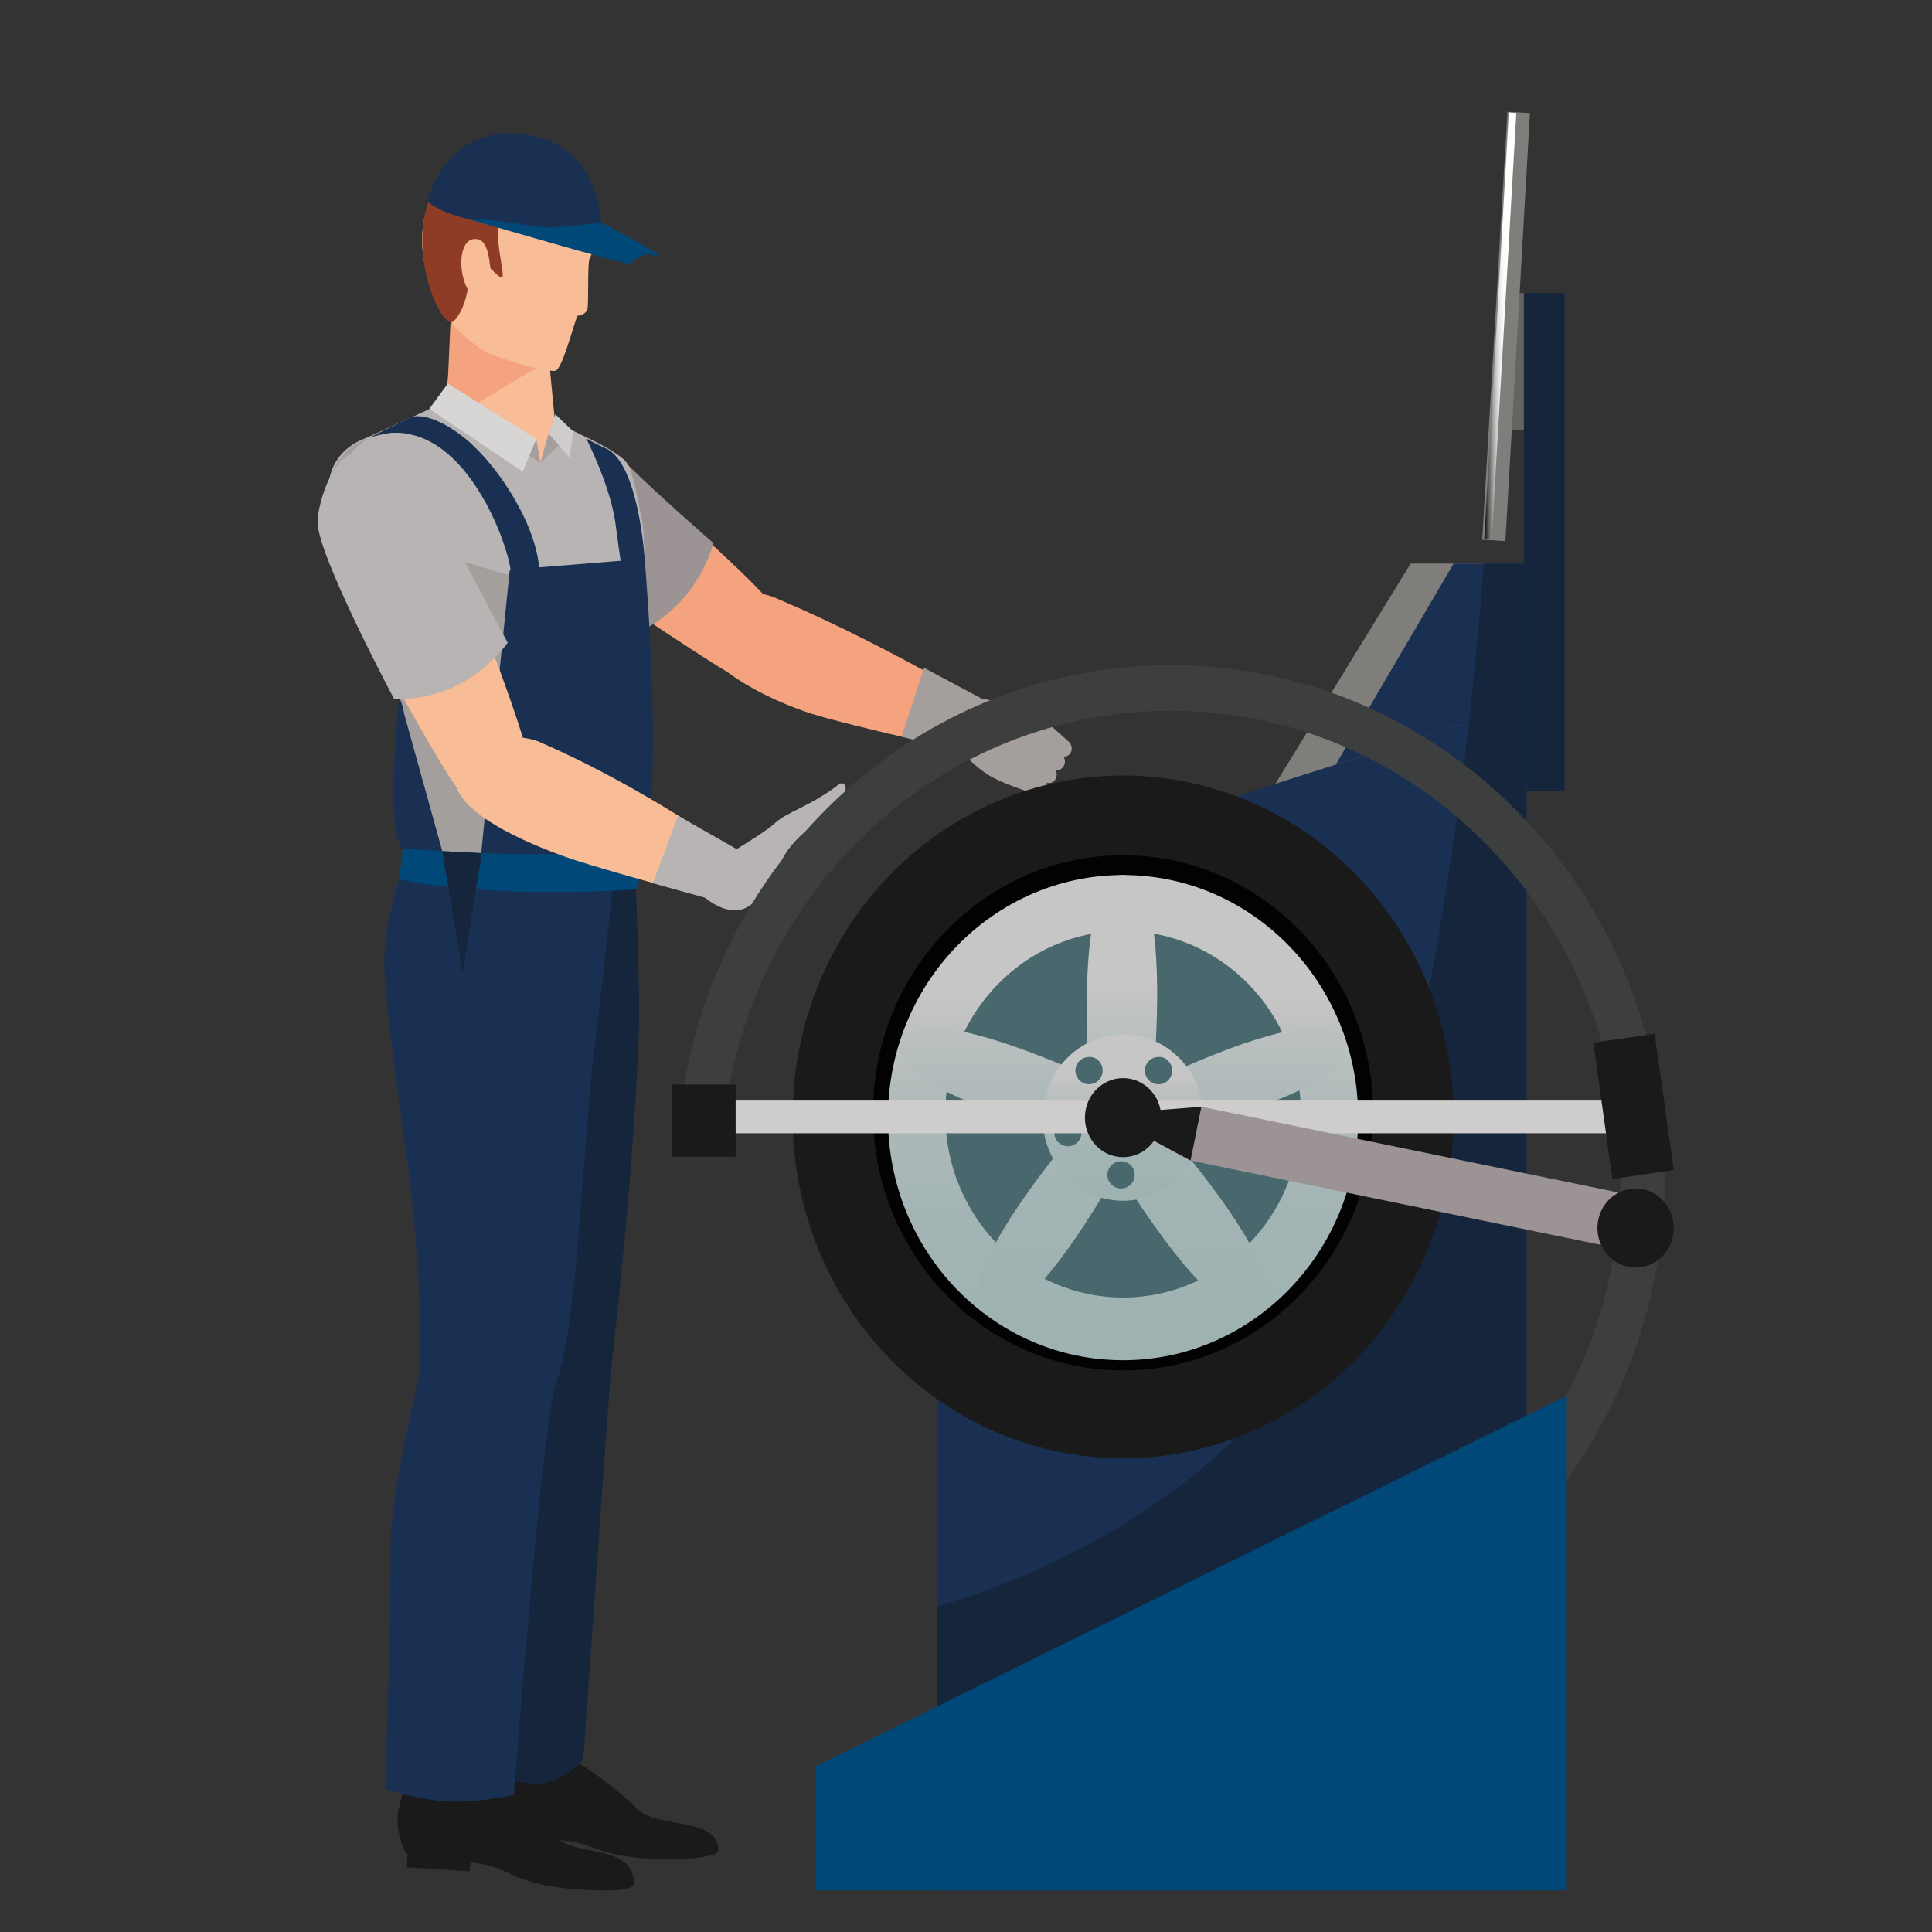 <?xml version="1.0" encoding="utf-8"?>
<!-- Generator: Adobe Illustrator 24.3.0, SVG Export Plug-In . SVG Version: 6.00 Build 0)  -->
<svg version="1.1" id="Calque_1" xmlns="http://www.w3.org/2000/svg" xmlns:xlink="http://www.w3.org/1999/xlink" x="0px" y="0px"
	 viewBox="0 0 283.5 283.5" style="enable-background:new 0 0 283.5 283.5;" xml:space="preserve">
<rect x="0" y="0" width="283.5" height="283.5" fill="#333333" stroke="none"/>
<style type="text/css">
	.st0{fill:#F5A37E;}
	.st1{fill:#9B9394;}
	.st2{fill:#F8BC96;}
	.st3{fill:#B8B4B3;}
	.st4{fill:#A49E9D;}
	.st5{fill:#8E3C26;}
	.st6{fill:#1A1A1A;}
	.st7{fill:#15253C;}
	.st8{fill:#1A3052;}
	.st9{fill:#D8D5D5;}
	.st10{fill:#CFCCCC;}
	.st11{fill:#004877;}
	.st12{fill:#807E7A;}
	.st13{fill:#66645F;}
	.st14{fill:url(#SVGID_1_);}
	.st15{fill:#020203;}
	.st16{fill:#48686D;}
	.st17{fill:url(#SVGID_2_);}
	.st18{fill:url(#SVGID_3_);}
	.st19{fill:url(#SVGID_4_);}
	.st20{fill:#3D3E3E;}
</style>
<g>
	<g>
		<path class="st0" d="M73.3,64c-4.2,3.9-2.3,8.7,1.7,12.7c4,4,30.3,21.3,32.6,22.4c1.7,0.7,6.5-8.7,5.1-11
			c-1.5-2.5-21.1-20-25-22.7C83.8,62.7,78.2,59.5,73.3,64z"/>
		<path class="st1" d="M78.1,63.6c2.1-0.3,11,1.5,13.9,4.5c4.2,4.2,12.7,11.6,12.7,11.6s-1.1,4.4-4.6,8.3c-4.1,4.5-8.2,5.4-8.2,5.4
			S74.3,77.8,72.6,73.2C72.1,71.8,72.2,64.4,78.1,63.6z"/>
		<path class="st2" d="M66.7,41.4c0,0-0.7,16.9-1.7,17.7c-3,2.5-13.7,4.7-15.7,9.1c-2.4,5.4,10.9,29.4,12.7,37.4
			c1.7,8-1.9,20.3-3,28.1c-1.2,7.8,22.6,17.2,23.5,17.2c0.9,0,8.5-7.4,10-9.9c1.5-2.6,0-22.5,0-27.7c0-5.1,1.1-23,1.4-24.1
			c1.5-7.8-0.5-14-0.8-15.6c-0.3-1.7-0.2-4.4-1-5.5c-1.6-2.1-10.5-4.9-10.6-5.9C81.3,61.1,80,46.5,80,46.5L66.7,41.4z"/>
		<path class="st3" d="M65,59.1l14.3,8.8l2.1-5.8c0,0,9.4,3.8,10.6,5.9c1.2,2.1,1.8,6.7,2.2,8.3c0.4,1.7,0.6,9.5,0,16.3
			c-0.4,4-0.3,9.2-0.9,15.9c-0.5,5.8,0.1,20.1,0.1,20.1s-5.3,0.2-13.6-0.2c-9.6-0.5-19.3-2-19.7-2.4c-1.9-1.6,0.7-16.9,0.4-18.6
			c-0.3-1.7-12.1-31-12.3-34.9c-0.2-3.8,1.7-6.4,4.5-7.8C55.6,63.5,65,59.1,65,59.1z"/>
		<path class="st4" d="M54.2,64.2c0,0-9.3,5.3-0.1,12.7c4,3.2,23.2,8.1,26.8,9.3c12.9,4-7,33.5-8.5,35.7c-1.5,2.2-1.5,5.3-1.5,5.3
			l-9.8-0.7c-3.8,0.8-0.6-19-2.1-23.1c-1.5-4.1-10.8-27.6-10.8-30.7C48.2,65.9,54.2,64.2,54.2,64.2z"/>
		<polygon class="st0" points="80.6,52.8 66.1,47.4 65.7,56.3 70.2,59.1 		"/>
		<path class="st2" d="M86,26.6c-3.2-3.9-13.4-8.6-19.6-2.1c-6.2,6.5-4.8,13.9-2.6,18.7c1.7,3.8,3.6,6,7.6,8.5
			c0.8,0.5,8.5,3,10.1,2.7c1.1-0.2,3-8.1,3.3-8.1c0.3,0.1,1.2-0.3,1.4-0.9c0.2-0.9,0-6.9,0.3-7.4C86.8,37.5,89.6,31.1,86,26.6z"/>
		<path class="st5" d="M87.7,30.5c0,0-5.5-4.3-13.9,1.6c-1.8,1.3,0.4,8.1-0.1,8.6c-0.5,0.5-5.3-5.5-5.1-4.8
			c1.2,7.7-1.7,11.4-2.4,11.4c-2-0.1-6.7-11.4-2.6-19.4c4.2-8,13-7.6,15.1-6.9C80.7,21.8,87,23.2,87.7,30.5z"/>
		<path class="st2" d="M71.8,38.1c0.4,2.5,0.3,5.7-1,5.9c-1.3,0.2-2.6-1.6-3-4.1c-0.4-2.5,0.3-4.6,1.6-4.8
			C70.7,34.9,71.4,35.7,71.8,38.1z"/>
		<g>
			<rect x="72.1" y="269.6" class="st6" width="9.3" height="1.8"/>
			<path class="st6" d="M72.5,257c-1.2,1.8-2,5.2-2.2,6.7c-0.1,1.9,0.9,5.9,2.1,5.9c3.5,0,7.7,0.1,11.3,0.6c3.6,0.5,5,2.6,14.2,2.6
				c2.7,0,7.5-0.2,7.5-1.3c0-4.9-8.9-3.2-11.7-5.9c-7.1-6.8-11.9-8.4-11.9-8.4S72.7,256.6,72.5,257z"/>
		</g>
		<g>
			<polygon class="st6" points="68.9,274.6 59.7,274 59.8,272.2 69.1,272.8 			"/>
			<path class="st6" d="M61,259.3c-1.3,1.7-2.4,5.2-2.6,6.8c-0.3,1.9,0.6,6.1,1.8,6.2c3.5,0.2,7.7,0.6,11.3,1.4
				c3.6,0.8,4.8,3.1,14,3.6c2.7,0.2,7.5,0.3,7.5-0.9c0-5.9-8.7-3.9-11.3-6.8c-6.7-7.4-11.3-9.4-11.3-9.4S61.2,258.9,61,259.3z"/>
		</g>
		<path class="st7" d="M76.7,127.6c0,0-12.2,11.7-12.8,17.3c-0.6,5.6,4.6,23.3,6.5,37.3c1.8,14,3,16.8,2.5,20.1
			c-0.5,3.3-4.5,16.7-4,25.6c0.5,8.9,2.2,32.2,2.2,32.2s2.5,1.2,7,1.6c4.4,0.4,7.5-3.5,7.5-3.5s3.6-52,4.1-57.5c0.4-3.5,3.2-28,4-48
			c0.3-6.4-0.4-21.3-0.4-23.9L76.7,127.6z"/>
		<path class="st8" d="M59.4,126.4c0,0-3.1,8.3-3,15.2c0.1,5.6,1.6,15.8,3.5,29.8c1.8,14,2,27,1.6,30.3c-0.5,3.3-4.3,17.3-4.2,26.2
			c0.1,10.5-0.8,34.6-0.8,34.6s4,1.4,8.5,1.8c4.4,0.4,10.4-0.9,10.4-0.9s4.2-55.3,6.2-60.5c3.2-8.2,3.7-33.9,5.9-51.5
			c0.9-7.1,2.6-22.9,2.6-22.9L59.4,126.4z"/>
		<path class="st8" d="M64.9,124.9l-6.3-22.7c0,0-2.2,20.2,0.5,22.3C61.8,126.6,64.9,124.9,64.9,124.9z"/>
		<polygon class="st4" points="78.7,64.4 79.3,67.9 71.8,63.3 		"/>
		<polygon class="st9" points="63,60 65.7,56.3 78.7,64.4 76.7,69.2 		"/>
		<polygon class="st4" points="79.3,67.9 80.5,63.6 82.4,65 		"/>
		<polygon class="st10" points="80.5,63.6 83.6,67.2 84.1,63.3 81.5,60.8 		"/>
		<path class="st8" d="M93.4,126.4C98,121.5,94.6,82,94.6,82l-19.8,1.6l-4.2,41.7C70.7,125.2,88.8,131.4,93.4,126.4z"/>
		<path class="st11" d="M94.2,125.2l-0.6,5.3c0,0-12.2,0.9-23.7,0c-11.5-0.9-11.3-1.7-11.3-1.7l0.5-4.3c0,0,3.5,0.3,11.6,0.7
			C78.5,125.5,94.2,125.2,94.2,125.2z"/>
		<polygon class="st7" points="70.7,125.2 67.9,142.8 64.9,124.9 		"/>
		<path class="st8" d="M74.9,83.5c-0.5-3.9-6.3-20.2-17.1-20c-1.1,0-3.6,0.7-3.6,0.7l6.2-3c0,0,2.4-1,7.3,2.7
			c4.9,3.7,10.7,12.4,11.4,19.2C79.9,90,75.4,88.2,74.9,83.5z"/>
		<path class="st8" d="M94.6,82c0,0-0.9-14.1-5.7-16.2c-2-0.9-2.9-1.5-2.9-1.5s3.5,6.8,4.3,12.4c0.8,5.6,1,9.6,2.8,9.6
			S94.6,82,94.6,82z"/>
		<path class="st2" d="M52.8,69.4c-5.5,1.5-6,6.5-4.3,11.8c1.7,5.3,17.7,34.7,19.4,35.3c1.7,0.6,9.3-2.5,9.5-5.2
			c0.2-2.6-10.4-30.1-12.6-34.2C62.6,73,59.2,67.6,52.8,69.4z"/>
		<path class="st3" d="M54.5,66.2c2.1,0.5,8.3,4.9,10.1,8.8c2.4,5.5,9.9,19.3,9.9,19.3s-2.5,3.7-7.1,6.1c-5.4,2.7-9.6,2.1-9.6,2.1
			s-11.2-21-11.2-25.9C46.5,75,48.6,64.8,54.5,66.2z"/>
		<path class="st2" d="M67.2,112.5c-2.9,5.6,9.1,10.8,15.1,13c6,2.2,24,6.9,24,6.9l2.7-6.4c0,0-13.8-10.2-30-17.2
			C77.3,108.1,70.1,106.7,67.2,112.5z"/>
		<polygon class="st3" points="108.1,124.6 99.5,119.7 95.8,129.6 104.8,132.1 		"/>
		<path class="st0" d="M103.7,92.4c-2.4,4.8,9.3,10.4,15.3,12.3c6,1.9,23.9,5.8,23.9,5.8l2.4-6.5c0,0-14.5-9-30.9-16
			C112,86.9,107.2,85.3,103.7,92.4z"/>
		<g>
			<path class="st4" d="M153.6,116.2L153.6,116.2c0.3-0.6,0.2-1.3-0.4-1.7l-4.4-2.7c-0.6-0.4-1.3-0.2-1.6,0.4l0,0
				c-0.3,0.6-0.2,1.3,0.4,1.7l4.4,2.7C152.5,116.9,153.2,116.7,153.6,116.2z"/>
			<path class="st4" d="M154.9,114.3L154.9,114.3c0.3-0.6,0.2-1.3-0.4-1.7l-4.4-2.7c-0.6-0.4-1.3-0.2-1.6,0.4l0,0
				c-0.3,0.6-0.2,1.3,0.4,1.7l4.4,2.7C153.8,115.1,154.6,114.9,154.9,114.3z"/>
			<path class="st4" d="M156.1,112.4L156.1,112.4c0.3-0.6,0.2-1.3-0.4-1.7l-4.4-2.7c-0.6-0.4-1.3-0.2-1.6,0.4l0,0
				c-0.3,0.6-0.2,1.3,0.4,1.7l4.4,2.7C155,113.2,155.8,113,156.1,112.4z"/>
			<path class="st4" d="M157.1,110.5L157.1,110.5c0.3-0.6,0.2-1.3-0.4-1.7l-4.4-2.7c-0.6-0.4-1.3-0.2-1.6,0.4l0,0
				c-0.3,0.6-0.2,1.3,0.4,1.7l4.4,2.7C156,111.2,156.8,111,157.1,110.5z"/>
			<path class="st4" d="M140.9,102.1c0,0,8.4,1.1,9.9,1.8c1.5,0.7,6.3,5.2,6.3,5.2s-2.8,0.8-3.4,2.2c-0.6,1.4-1.8,5.2-1.8,5.2
				s-5.4-1.6-7.5-3.2c-2.1-1.5-3.9-3.6-3.9-3.6L140.9,102.1z"/>
		</g>
		<polygon class="st4" points="144.4,102.7 135.6,98 132.3,108.1 141.3,110.3 		"/>
		<path class="st8" d="M62.7,29.5c0,0,2.6-11.3,14.2-9.8c11.6,1.5,11.4,13.9,11.4,13.9s-6.4,0.5-15-0.6
			C64.7,31.9,62.7,29.5,62.7,29.5z"/>
		<path class="st11" d="M69.6,32.4c0,0,22.3,6.5,22.7,6.3c0.3-0.2,1.8-1.2,2.5-1.4c0.7-0.2,1.6,0.6,1.8,0.2c0.2-0.4-8.3-4.8-8.3-4.8
			s-4.8,0.5-7.2,0.7C78.7,33.5,69.7,31.6,69.6,32.4z"/>
		<path class="st3" d="M103.3,131.6c0,0,3.7,3.4,6.7,1.3c2.9-2.1,4.4-6.1,4.9-7c2.1-3.9,6.7-6.1,8.3-8.2c1.6-2.1,0.7-3.2-0.1-2.6
			c-4.3,3.3-7.6,4-9.4,5.7c-1.8,1.7-9.5,6.1-9.5,6.1L103.3,131.6z"/>
	</g>
	<g>
		<polygon class="st12" points="207,82.7 224,82.7 224,103.3 187.1,115.1 		"/>
		<rect x="223.6" y="43" class="st7" width="6" height="73.1"/>
		<polygon class="st13" points="223.6,63.1 221.5,63.1 222.8,43 223.6,43 		"/>
		<polygon class="st12" points="220.9,79.4 217.5,79.2 221.2,16.4 224.5,16.6 		"/>
		
			<linearGradient id="SVGID_1_" gradientUnits="userSpaceOnUse" x1="-1036.021" y1="47.824" x2="-1031.274" y2="47.824" gradientTransform="matrix(1 0 0 1 1253.805 0)">
			<stop  offset="0" style="stop-color:#020203"/>
			<stop  offset="6.760159e-02" style="stop-color:#313131"/>
			<stop  offset="0.156" style="stop-color:#676767"/>
			<stop  offset="0.245" style="stop-color:#959596"/>
			<stop  offset="0.334" style="stop-color:#BBBBBC"/>
			<stop  offset="0.421" style="stop-color:#D9D9D9"/>
			<stop  offset="0.507" style="stop-color:#EEEEEE"/>
			<stop  offset="0.591" style="stop-color:#FBFBFB"/>
			<stop  offset="0.671" style="stop-color:#FFFFFF"/>
		</linearGradient>
		<polygon class="st14" points="218.9,79.2 217.8,79.1 221.4,16.5 222.5,16.6 		"/>
		<polygon class="st8" points="213.3,82.7 224,82.7 224,103.3 196,112.2 		"/>
		<polygon class="st8" points="137.5,277.4 224,277.4 224,103.3 137.5,130.8 		"/>
		<path class="st7" d="M224,82.7V217l-86.5,33.4v-14.7c0,0,44.1-11,60-47.7s20.2-105.3,20.2-105.3H224z"/>
		<g>
			<ellipse class="st6" cx="164.8" cy="163.9" rx="48.5" ry="50.1"/>
			<ellipse class="st15" cx="164.8" cy="163.3" rx="36.7" ry="37.8"/>
			<ellipse class="st16" cx="164.8" cy="164" rx="33.8" ry="34.9"/>
			<g>
				
					<linearGradient id="SVGID_2_" gradientUnits="userSpaceOnUse" x1="-1218.882" y1="194.746" x2="-1218.882" y2="145.552" gradientTransform="matrix(1 0 0 1 1383.673 0)">
					<stop  offset="0" style="stop-color:#9FB2B2"/>
					<stop  offset="0.319" style="stop-color:#A3B4B4"/>
					<stop  offset="0.616" style="stop-color:#AEB9B9"/>
					<stop  offset="0.904" style="stop-color:#C0C2C2"/>
					<stop  offset="1" style="stop-color:#C7C6C6"/>
				</linearGradient>
				<path class="st17" d="M164.8,128.4c-19,0-34.5,15.9-34.5,35.6s15.4,35.6,34.5,35.6c19,0,34.5-15.9,34.5-35.6
					S183.8,128.4,164.8,128.4z M164.8,190.4c-14.4,0-26.1-12-26.1-26.9c0-14.8,11.7-26.9,26.1-26.9c14.4,0,26.1,12,26.1,26.9
					C190.9,178.4,179.2,190.4,164.8,190.4z"/>
				
					<linearGradient id="SVGID_3_" gradientUnits="userSpaceOnUse" x1="-1218.882" y1="188.54" x2="-1218.882" y2="143.92" gradientTransform="matrix(1 0 0 1 1383.673 0)">
					<stop  offset="0" style="stop-color:#9FB2B2"/>
					<stop  offset="0.319" style="stop-color:#A3B4B4"/>
					<stop  offset="0.616" style="stop-color:#AEB9B9"/>
					<stop  offset="0.904" style="stop-color:#C0C2C2"/>
					<stop  offset="1" style="stop-color:#C7C6C6"/>
				</linearGradient>
				<path class="st18" d="M164.8,128.4c7.4,0.1,4.4,30.3,4.4,30.3s25.8-12.8,28.2-5.8c2.3,7.1-26,13.3-26,13.3s19.3,21.7,13.5,26.2
					c-5.8,4.5-20.9-20.7-20.9-20.7s-13.7,24.9-19.4,20.7c-5.7-4.2,12.6-25.7,12.6-25.7s-27.3-6.9-25-13.8c2.3-6.8,27.6,5.1,27.6,5.1
					S157.5,128.3,164.8,128.4z"/>
				
					<linearGradient id="SVGID_4_" gradientUnits="userSpaceOnUse" x1="-1218.882" y1="174.5" x2="-1218.882" y2="157.664" gradientTransform="matrix(1 0 0 1 1383.673 0)">
					<stop  offset="0" style="stop-color:#9FB2B2"/>
					<stop  offset="0.319" style="stop-color:#A3B4B4"/>
					<stop  offset="0.616" style="stop-color:#AEB9B9"/>
					<stop  offset="0.904" style="stop-color:#C0C2C2"/>
					<stop  offset="1" style="stop-color:#C7C6C6"/>
				</linearGradient>
				<path class="st19" d="M176.6,164c0,6.7-5.3,12.2-11.8,12.2c-6.5,0-11.8-5.4-11.8-12.2c0-6.7,5.3-12.2,11.8-12.2
					C171.3,151.8,176.6,157.2,176.6,164z"/>
				<g>
					<g>
						<path class="st16" d="M161.8,157.1c0,1.1-0.9,2-2,2c-1.1,0-2-0.9-2-2c0-1.1,0.9-2,2-2C160.9,155,161.8,156,161.8,157.1z"/>
						<path class="st16" d="M172,157.1c0,1.1-0.9,2-2,2c-1.1,0-2-0.9-2-2c0-1.1,0.9-2,2-2C171.1,155,172,156,172,157.1z"/>
						<path class="st16" d="M174.8,166.2c0,1.1-0.9,2-2,2c-1.1,0-2-0.9-2-2c0-1.1,0.9-2,2-2C173.9,164.2,174.8,165.1,174.8,166.2z"
							/>
						<path class="st16" d="M158.7,166.2c0,1.1-0.9,2-2,2c-1.1,0-2-0.9-2-2c0-1.1,0.9-2,2-2C157.8,164.2,158.7,165.1,158.7,166.2z"
							/>
						<path class="st16" d="M166.5,172.4c0,1.1-0.9,2-2,2c-1.1,0-2-0.9-2-2c0-1.1,0.9-2,2-2C165.6,170.4,166.5,171.3,166.5,172.4z"
							/>
					</g>
				</g>
			</g>
		</g>
		<path class="st20" d="M205.3,231c19.4-11.8,32.5-33.6,32.5-58.6c0-37.6-29.6-68.1-66-68.1c-33.5,0-61.1,25.7-65.4,59h-6.6
			c4.3-37,34.9-65.7,72-65.7c40.1,0,72.5,33.5,72.5,74.8c0,28.8-15.8,53.8-39,66.3V231z"/>
		<polygon class="st11" points="119.7,277.4 229.9,277.4 229.9,204.8 119.7,259.2 		"/>
		
			<rect x="98.7" y="161.6" transform="matrix(-1 -1.224647e-16 1.224647e-16 -1 341.738 327.894)" class="st10" width="144.4" height="4.8"/>
		<polygon class="st1" points="174.7,170.3 240.9,183.9 242.4,176 176.3,162.4 		"/>
		<polygon class="st6" points="164.8,163.3 176.3,162.4 174.7,170.3 164.5,164.8 		"/>
		<path class="st6" d="M170.4,164c0,3.2-2.5,5.8-5.6,5.8c-3.1,0-5.6-2.6-5.6-5.8c0-3.2,2.5-5.8,5.6-5.8
			C167.9,158.2,170.4,160.8,170.4,164z"/>
		<path class="st6" d="M245.6,180.2c0,3.2-2.5,5.8-5.6,5.8c-3.1,0-5.6-2.6-5.6-5.8c0-3.2,2.5-5.8,5.6-5.8
			C243.1,174.4,245.6,177,245.6,180.2z"/>
		
			<rect x="98.7" y="159.1" transform="matrix(-1 -1.224647e-16 1.224647e-16 -1 206.647 328.842)" class="st6" width="9.3" height="10.6"/>
		<polygon class="st6" points="245.6,171.7 236.6,173 233.8,153 242.8,151.7 		"/>
	</g>
</g>
</svg>
